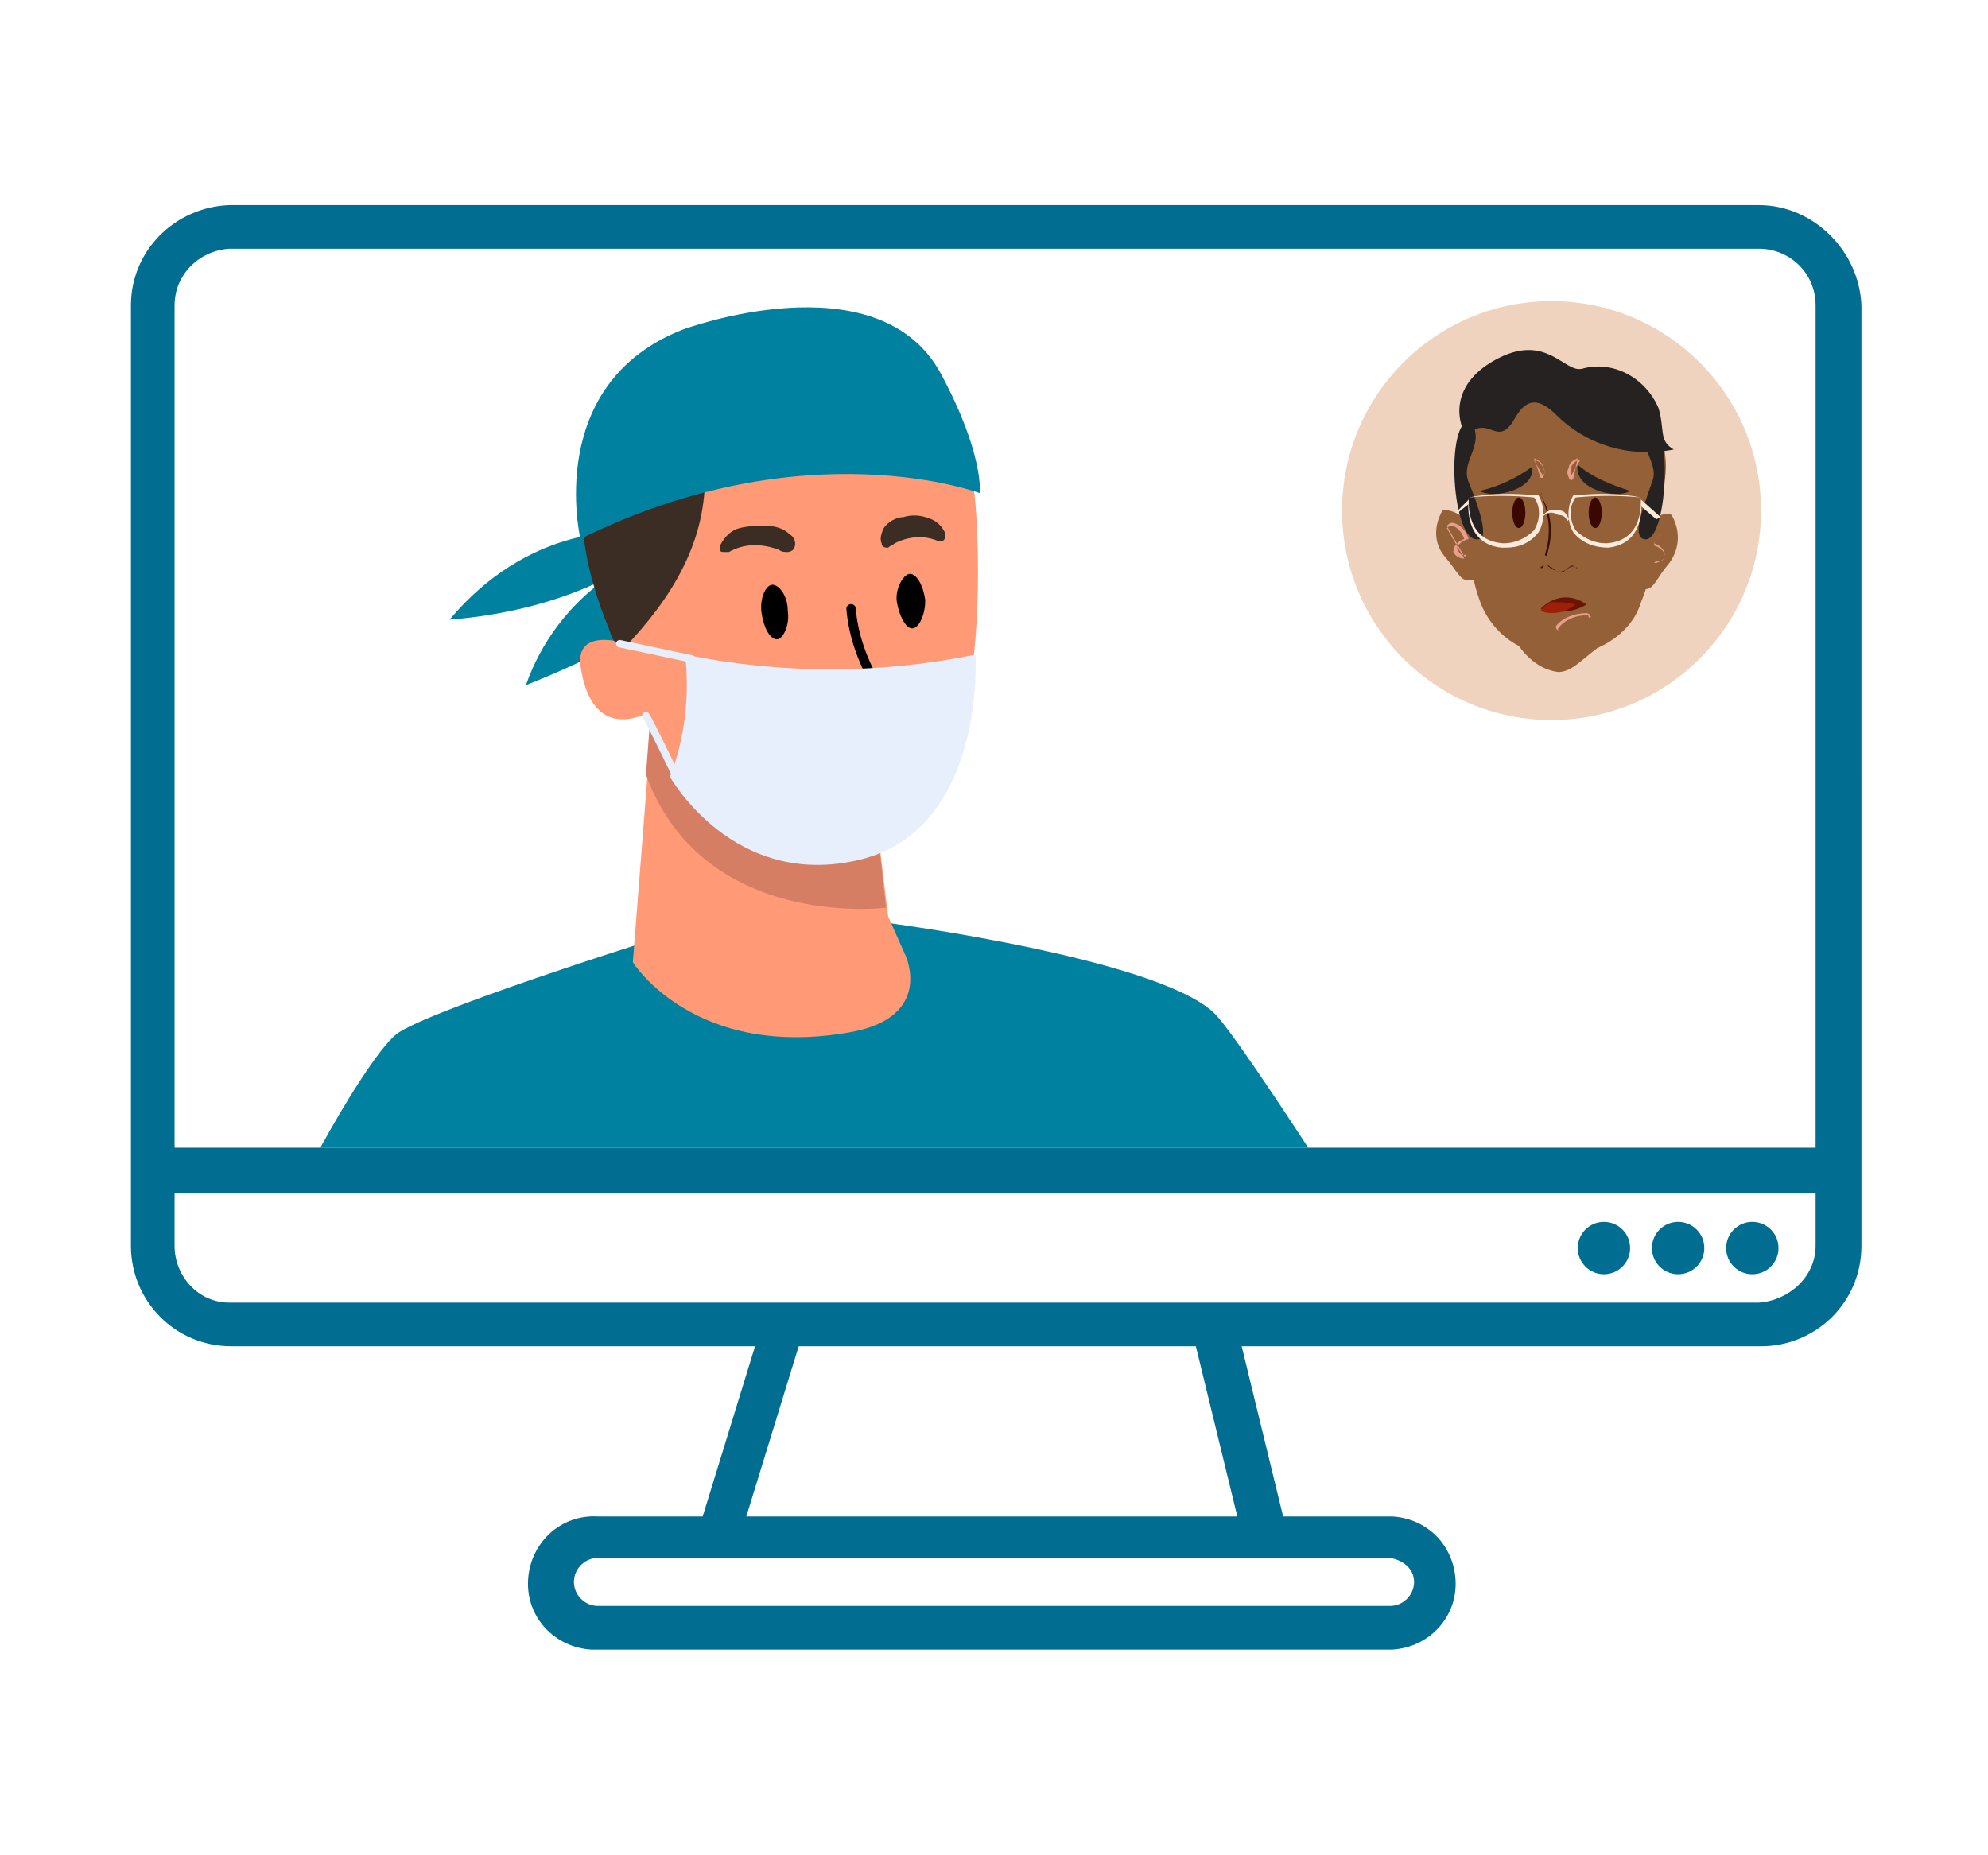 <?xml version="1.0" encoding="utf-8"?>
<!-- Generator: Adobe Illustrator 25.3.1, SVG Export Plug-In . SVG Version: 6.00 Build 0)  -->
<svg version="1.1" id="Calque_1" xmlns="http://www.w3.org/2000/svg" xmlns:xlink="http://www.w3.org/1999/xlink" x="0px" y="0px"
	 viewBox="0 0 91.1 85" style="enable-background:new 0 0 91.1 85;" xml:space="preserve">
<style type="text/css">
	.st0{fill:#EFD3BF;}
	.st1{fill:#936037;}
	.st2{fill:#EA9F8B;}
	.st3{fill:#E6E6E6;}
	.st4{fill:#262222;}
	.st5{fill:#3D0E04;}
	.st6{fill:#3A0800;}
	.st7{fill:#6B1304;}
	.st8{fill:#9F2009;}
	.st9{fill:#FBEBDF;}
	.st10{clip-path:url(#SVGID_2_);}
	.st11{fill:#0081A0;}
	.st12{fill:#FF9976;}
	.st13{fill:#D67E64;}
	.st14{fill:#3B2D24;}
	.st15{fill:none;stroke:#000000;stroke-width:0.43;stroke-linecap:round;stroke-linejoin:round;}
	.st16{fill:none;stroke:#2F3348;stroke-width:1.24;stroke-linecap:round;stroke-linejoin:round;}
	.st17{fill:#E7EEFC;}
	.st18{fill:none;stroke:#E7EEFC;stroke-width:0.34;stroke-linecap:round;stroke-linejoin:round;}
	.st19{fill:#8B6F59;}
	.st20{fill:none;stroke:#2F3348;stroke-width:2.09;stroke-linecap:round;stroke-linejoin:round;}
	.st21{fill:#576189;}
	.st22{fill:#006D91;}
</style>
<g>
	<g id="Warstwa_33_kopia_10">
		<g id="Warstwa_5_kopia_23">
			<circle class="st0" cx="71.1" cy="23.4" r="9.6"/>
			<path class="st1" d="M75.2,24.5c0.3-0.7,1.1-1.1,1.4-0.9c0.4,0.7,0.4,1.5-0.1,2.2c-0.6,0.7-0.7,1.2-1.1,1.2s-0.6-0.2-0.7-1
				C74.7,25.5,74.9,24.9,75.2,24.5z"/>
			<path class="st2" d="M75.8,25.8L75.8,25.8c0.2,0,0.4-0.1,0.5-0.3c0-0.1,0-0.4-0.5-0.6c0.1-0.2,0.2-0.4,0.5-0.5
				c0.1,0,0.2,0,0.3,0.1l0,0c0,0,0,0,0,0c-0.1-0.1-0.2-0.1-0.3-0.1c-0.3,0.1-0.5,0.4-0.5,0.6l0,0c0.3,0.1,0.5,0.3,0.5,0.5
				c-0.1,0.2-0.2,0.3-0.4,0.2l0,0L75.8,25.8z"/>
			<g>
				<path class="st3" d="M76.1,26.7C76.1,26.7,76.1,26.7,76.1,26.7L76.1,26.7z"/>
			</g>
			<path class="st1" d="M67.5,24.3c-0.3-0.7-1.1-1-1.4-0.9c-0.4,0.7-0.4,1.5,0.1,2.1c0.6,0.7,0.7,1.1,1.1,1.1s0.5-0.2,0.7-1
				C68,25.2,67.9,24.7,67.5,24.3z"/>
			<path class="st1" d="M71.4,30.8c0.6,0,1-0.5,1.8-1.1c0.9-0.4,1.7-1.1,2-2.1c0.7-1.7,0.3-2.2,1-5.2c0.6-2.2-0.8-4.5-3-5.2
				c-1-0.3-2-0.3-3,0c-2.3,0.6-3.7,2.8-3.2,5.1c0.5,2.9,0.2,3.5,0.8,5.2c0.3,0.9,1,1.7,1.8,2.1C70.1,30.3,70.7,30.7,71.4,30.8
				L71.4,30.8z"/>
			<g>
				<path class="st3" d="M66.7,26L66.7,26C66.7,26.1,66.7,26,66.7,26z"/>
			</g>
			<path class="st4" d="M67.4,19.3c0.7,1.1-0.5,1.8-0.1,2.8c0.5,1.2,0.9,2.5,0.5,2.6C66.5,25.1,66.2,19.1,67.4,19.3z"/>
			<path class="st4" d="M67.2,20c1-1.1,1.4,0.6,2.2-0.8c0.3-0.5,0.8-1.3,1.9-0.2c1.4,1.4,3.4,2,5.4,1.6c-0.7-0.4-0.4-0.9-0.7-1.9
				c-0.6-1.4-2.1-2.2-3.5-1.8c-0.8,0.2-1.6-1.6-3.8-0.5S66.7,19.2,67.2,20z"/>
			<path class="st5" d="M70.7,26c0-0.1,0.1-0.1,0.2-0.1c0.1,0,0.1,0.1,0.2,0.1c0.1,0.1,0.2,0.2,0.4,0.2c0.1,0,0.3-0.1,0.3-0.1
				c0.1-0.1,0.3-0.2,0.4-0.1s0.1,0,0,0c-0.1-0.1-0.2-0.1-0.3,0c-0.2,0.1-0.2,0.3-0.5,0.2S71,26,70.9,25.9c-0.1,0-0.2,0-0.3,0.1
				C70.6,26,70.6,26.1,70.7,26L70.7,26z"/>
			<ellipse class="st6" cx="73.1" cy="23.5" rx="0.3" ry="0.7"/>
			<ellipse class="st6" cx="69.6" cy="23.5" rx="0.3" ry="0.7"/>
			<path class="st4" d="M67.8,22.5c0.9-0.2,1.7-0.6,2.4-1.1C70.4,22.4,68.5,22.9,67.8,22.5z"/>
			<path class="st4" d="M74.7,22.5c-0.9-0.3-1.7-0.6-2.4-1.2C72.1,22.4,74,22.9,74.7,22.5z"/>
			<path class="st5" d="M70.6,22.7c0.4,0.8,0.5,1.8,0.2,2.7c0,0.1,0.1,0.1,0.1,0C71.2,24.4,71.1,23.5,70.6,22.7
				C70.7,22.5,70.6,22.6,70.6,22.7L70.6,22.7z"/>
			<path class="st7" d="M70.6,27.9c0.7,0.2,1.5,0.2,2.1-0.2C72,27.2,71.2,27.3,70.6,27.9z"/>
			<path class="st8" d="M72.2,27.7c-0.4-0.1-0.7-0.1-1.1-0.1c-0.2,0.1-0.4,0.2-0.5,0.4C71.1,28.2,71.7,28.1,72.2,27.7z"/>
			<path class="st2" d="M71.3,28.8L71.3,28.8 M71.3,28.7c0.3-0.4,0.9-0.6,1.4-0.6c0.1,0,0.2,0.1,0.2,0.2l0,0c0,0,0,0-0.1,0
				c0-0.1,0-0.1-0.1-0.1c-0.5,0-1,0.2-1.3,0.6c0,0,0,0.1,0,0.1C71.3,28.8,71.3,28.8,71.3,28.7L71.3,28.7z"/>
			<path class="st2" d="M67.1,25.6L67.1,25.6c-0.2,0-0.4-0.1-0.5-0.3c0-0.1,0-0.4,0.5-0.6c-0.1-0.3-0.3-0.5-0.5-0.6
				c-0.1,0-0.2,0-0.3,0.1l0,0 M66.3,24.1c0.1-0.1,0.2-0.2,0.4-0.1c0.3,0.1,0.5,0.4,0.6,0.7l0,0c-0.4,0.1-0.6,0.4-0.5,0.5
				c0.1,0.2,0.2,0.3,0.4,0.2l0,0c0,0,0,0.1-0.1,0.1L66.3,24.1z"/>
			<path class="st4" d="M75.6,19.4c-0.7,1.1,0.5,1.8,0.1,2.7c-0.4,1.2-0.9,2.4-0.4,2.6C76.4,25.1,76.7,19.3,75.6,19.4z"/>
			<path class="st2" d="M70.7,21.8L70.7,21.8 M70.7,21.8c0.1-0.1,0.1-0.3,0-0.4c-0.1-0.2-0.2-0.3-0.4-0.3c0,0,0,0,0,0 M70.3,21
				c0.2,0.1,0.4,0.2,0.4,0.4c0.1,0.2,0.1,0.3,0,0.5c0,0-0.1,0-0.1,0L70.3,21z"/>
			<path class="st2" d="M72,21.8L72,21.8 M72,21.8c0-0.1,0-0.3,0-0.4c0.1-0.2,0.2-0.3,0.4-0.3 M72.3,21c-0.2,0.1-0.4,0.2-0.4,0.4
				c-0.1,0.2-0.1,0.3,0,0.5c0,0,0,0.1,0.1,0.1c0,0,0.1,0,0.1-0.1L72.3,21z"/>
			<path class="st9" d="M68.8,25.1c-1.8-0.2-1.5-2.2-1.5-2.3l0,0l0,0c1-0.2,2-0.2,3.1-0.1h0.1l0,0c0.3,0.5,0.3,1.2,0,1.7
				c-0.4,0.5-0.9,0.7-1.5,0.7L68.8,25.1z M67.3,22.8c0,0.3-0.1,2,1.6,2.1c0.5,0,1-0.2,1.4-0.6c0.3-0.5,0.3-1.1,0-1.5l0,0
				C69.3,22.7,68.3,22.7,67.3,22.8z"/>
			<path class="st9" d="M73.7,25.1c1.8-0.2,1.5-2.2,1.5-2.3l0,0l0,0c-1-0.2-2-0.2-3-0.1h-0.1l0,0c-0.3,0.5-0.3,1.2,0,1.7
				C72.5,24.9,73.1,25.1,73.7,25.1L73.7,25.1z M75.2,22.8c0,0.3,0.1,2-1.6,2.1c-0.5,0-1-0.2-1.4-0.6c-0.3-0.5-0.3-1.1,0-1.5l0,0
				C73.2,22.7,74.2,22.7,75.2,22.8z"/>
			<polygon class="st9" points="66.7,23.5 67.3,22.9 67.3,23.1 66.8,23.5 			"/>
			<polygon class="st9" points="76.1,23.7 75.2,22.9 75.2,23.2 75.9,23.8 			"/>
			<path class="st9" d="M70.6,23.8L70.6,23.8c0.2-0.4,0.5-0.5,0.9-0.4c0.2,0,0.3,0.2,0.4,0.4l-0.1,0.1c0-0.2-0.2-0.3-0.4-0.3
				C71.1,23.4,70.8,23.5,70.6,23.8z"/>
			<g>
				<defs>
					<path id="SVGID_1_" d="M9.6,11.4h69.5c0.6,0,1.1,0.5,1.1,1.1v39.1c0,0.6-0.5,1-1.1,1H9.6c-0.6,0-1.1-0.5-1.1-1V12.5
						C8.6,11.9,9,11.4,9.6,11.4z"/>
				</defs>
				<clipPath id="SVGID_2_">
					<use xlink:href="#SVGID_1_"  style="overflow:visible;"/>
				</clipPath>
				<g class="st10">
					<path class="st11" d="M40.7,42.3c0,0,12.9,1.7,15.1,4.3S66.5,63,67.9,64.7s3.7,10,2.2,15L63,88.5l3.2,10.9l-41.7,15.7L21,96.7
						c0,0-15.9-6.8-15.1-18.6s10.3-29.5,12.4-30.8s13.4-4.8,13.4-4.8L40.7,42.3z"/>
					<path class="st12" d="M29.9,32.6L29,44.1c0,0,2.8,4.5,10,3.2c3.8-0.7,2.5-3.5,2.5-3.5L40.7,42l-0.8-6.6L29.9,32.6z"/>
					<path class="st13" d="M29.6,35.5l0.2-2.6l3,0.5l3,0.8l4.3,2.9l0.5,4.5C38.7,41.8,31.9,41.8,29.6,35.5z"/>
					<path class="st11" d="M28.5,24.4c0,0-4.3-0.3-7.9,4c2.5-0.2,5-0.8,7.2-1.9c-1.7,1.2-3,2.9-3.7,4.9c0,0,6.5-2.5,6.4-4
						S28.5,24.4,28.5,24.4z"/>
					<path class="st12" d="M44.7,23.1c0.4,5.1,0,15.3-5,16c-5.3,0.8-8.5-1.5-10.1-6.4c0,0-2.5,1.4-3-2.2c-0.2-1.6,1.7-1.1,1.7-1.1
						s-4.8-11.7,3.2-14.2S44.1,16.1,44.7,23.1z"/>
					<path class="st14" d="M35.7,25.2c0.1,0.1,0.3,0.1,0.4,0.1c0.1,0,0.3-0.1,0.3-0.2c0.1-0.2,0-0.5-0.2-0.6
						c-0.3-0.3-0.7-0.4-1.1-0.4c-0.4,0-0.8,0-1.2,0.1c-0.4,0.1-0.7,0.4-0.9,0.8c0,0.1,0,0.1,0,0.2c0,0.1,0.1,0.1,0.2,0.1
						c0.1,0,0.1,0,0.2,0C34.1,24.9,34.9,24.9,35.7,25.2z"/>
					<path class="st14" d="M41,24.9c-0.1,0.1-0.2,0.1-0.3,0.2c-0.1,0-0.3,0-0.3-0.2c-0.1-0.2,0-0.5,0.1-0.7c0.2-0.3,0.6-0.5,0.9-0.5
						c0.3-0.1,0.7-0.1,1,0c0.4,0.1,0.7,0.3,0.9,0.7c0,0.1,0,0.1,0,0.2c0,0.1,0,0.1-0.1,0.2c-0.1,0-0.1,0-0.2,0
						C42.3,24.5,41.6,24.6,41,24.9z"/>
					<path class="st15" d="M39,27.9c0.1,1.2,0.5,2.3,1.1,3.4c0.1,0.1,0.1,0.2,0.1,0.3c0,0,0,0.1-0.1,0.1c-0.2,0.2-0.4,0.4-0.7,0.4
						c-0.4,0.1-0.8,0.1-1.1,0.4"/>
					<path d="M42.4,27.5c-0.1-0.7-0.4-1.2-0.7-1.2S41,27,41.1,27.6s0.4,1.2,0.7,1.2S42.4,28.2,42.4,27.5z"/>
					<path d="M36.1,28c0-0.7-0.4-1.2-0.7-1.2s-0.6,0.6-0.5,1.3s0.4,1.2,0.7,1.2S36.2,28.6,36.1,28z"/>
					<path class="st16" d="M40.7,34.8C39,34,37.1,34.1,35.5,35"/>
					<path class="st17" d="M44.7,30c-4.4,0.9-8.9,0.9-13.3,0c0.2,1.9,0,3.8-0.7,5.6c0,0,2.9,5.2,8.7,3.8S44.7,30,44.7,30z"/>
					<path class="st14" d="M27.9,28.8c-0.5-1.2-0.9-2.5-1.1-3.8c-0.2-1.3-0.2-2.5-0.1-3.8c0-0.1,0-0.3,0.1-0.4
						c0.1-0.1,0.2-0.2,0.3-0.2c1.3-0.4,2.7-0.5,4-0.3c0.4,0,0.8,0.3,1.1,0.6c0.1,0.2,0.1,0.4,0.1,0.7c0.1,3.2-1.5,5.8-3.7,8.1
						C28.1,29.4,28.1,29.4,27.9,28.8z"/>
					<line class="st18" x1="31.7" y1="30.2" x2="28.4" y2="29.5"/>
					<path class="st18" d="M31,35.6c0,0-1.2-2.5-1.4-2.8"/>
					<path class="st11" d="M44.9,22.6c0,0-8-3-18.3,2.1c0,0-1.7-7.1,4.7-9.6c0,0,8.9-3.3,11.8,2C45.1,20.8,44.9,22.6,44.9,22.6z"/>
					<path class="st19" d="M70.3,78.3c-2.3-1.3-5-1.4-7.4-0.3c0,0-0.1,11.1-0.2,11.6s-2.5,2-2.8,3s-2.8,6.8-2.2,6.8s3.3-4.2,3.3-4.2
						l-0.5,4l7-2.3l0.4-8.4C68.3,85,70.3,78.3,70.3,78.3z"/>
					<path class="st20" d="M53.2,56c0,0,3.4,14.4,4.8,17.8S62.6,84,62.6,84"/>
					<path class="st20" d="M66.5,66.6c-3.2,0.9-6.2,2.5-8.8,4.7"/>
					<path class="st20" d="M25.7,64c0,0-5.2,14.6-4.9,16.4"/>
					<path class="st20" d="M21,96.7l6.5,1.6l4.5-9c0,0-11.3-8.5-13-10.5s-6.7-1.3-6.7-1.3"/>
					<path class="st21" d="M67.5,96.8c0,0,0.3-4.9,0.6-8.3c0.2-1.6,0.4-3.1,0.8-4.7l-6,1.1c0,2.4-0.1,4.5-0.1,4.7
						c-0.1,0.5-2.5,2-2.8,3s-2.8,6.8-2.2,6.8s3.3-4.2,3.3-4.2l-0.5,4L67.5,96.8z"/>
				</g>
			</g>
			<circle class="st22" cx="80.3" cy="57.2" r="1.2"/>
			<circle class="st22" cx="76.9" cy="57.2" r="1.2"/>
			<circle class="st22" cx="73.5" cy="57.2" r="1.2"/>
			<path class="st22" d="M80.6,9.4H10.5C8,9.5,6,11.5,6,14v43.1c0,2.5,2,4.6,4.6,4.6h0h24l-2.4,7.8h-4.8c-1.7-0.1-3.1,1.2-3.2,2.9
				s1.2,3.1,2.9,3.2c0.1,0,0.2,0,0.4,0h36.3c1.7-0.1,3-1.5,2.9-3.2c-0.1-1.6-1.3-2.8-2.9-2.9h-5l-1.9-7.8h23.8c2.5,0,4.6-2,4.6-4.6
				V14C85.2,11.5,83.1,9.4,80.6,9.4z M10.5,11.4h70.1c1.4,0,2.6,1.1,2.6,2.6v38.6H8V14C8,12.6,9.1,11.5,10.5,11.4L10.5,11.4z
				 M64.8,72.5c0,0.6-0.5,1.1-1.1,1.1H27.4c-0.6,0-1.1-0.5-1.1-1.1s0.5-1.1,1.1-1.1h36.3C64.3,71.5,64.8,71.9,64.8,72.5L64.8,72.5z
				 M56.7,69.5H34.2l2.4-7.8h18.2L56.7,69.5z M80.6,59.7H10.5c-1.4,0-2.5-1.2-2.5-2.6v-2.4h75.2v2.4C83.2,58.5,82,59.6,80.6,59.7
				L80.6,59.7z"/>
		</g>
	</g>
</g>
</svg>
